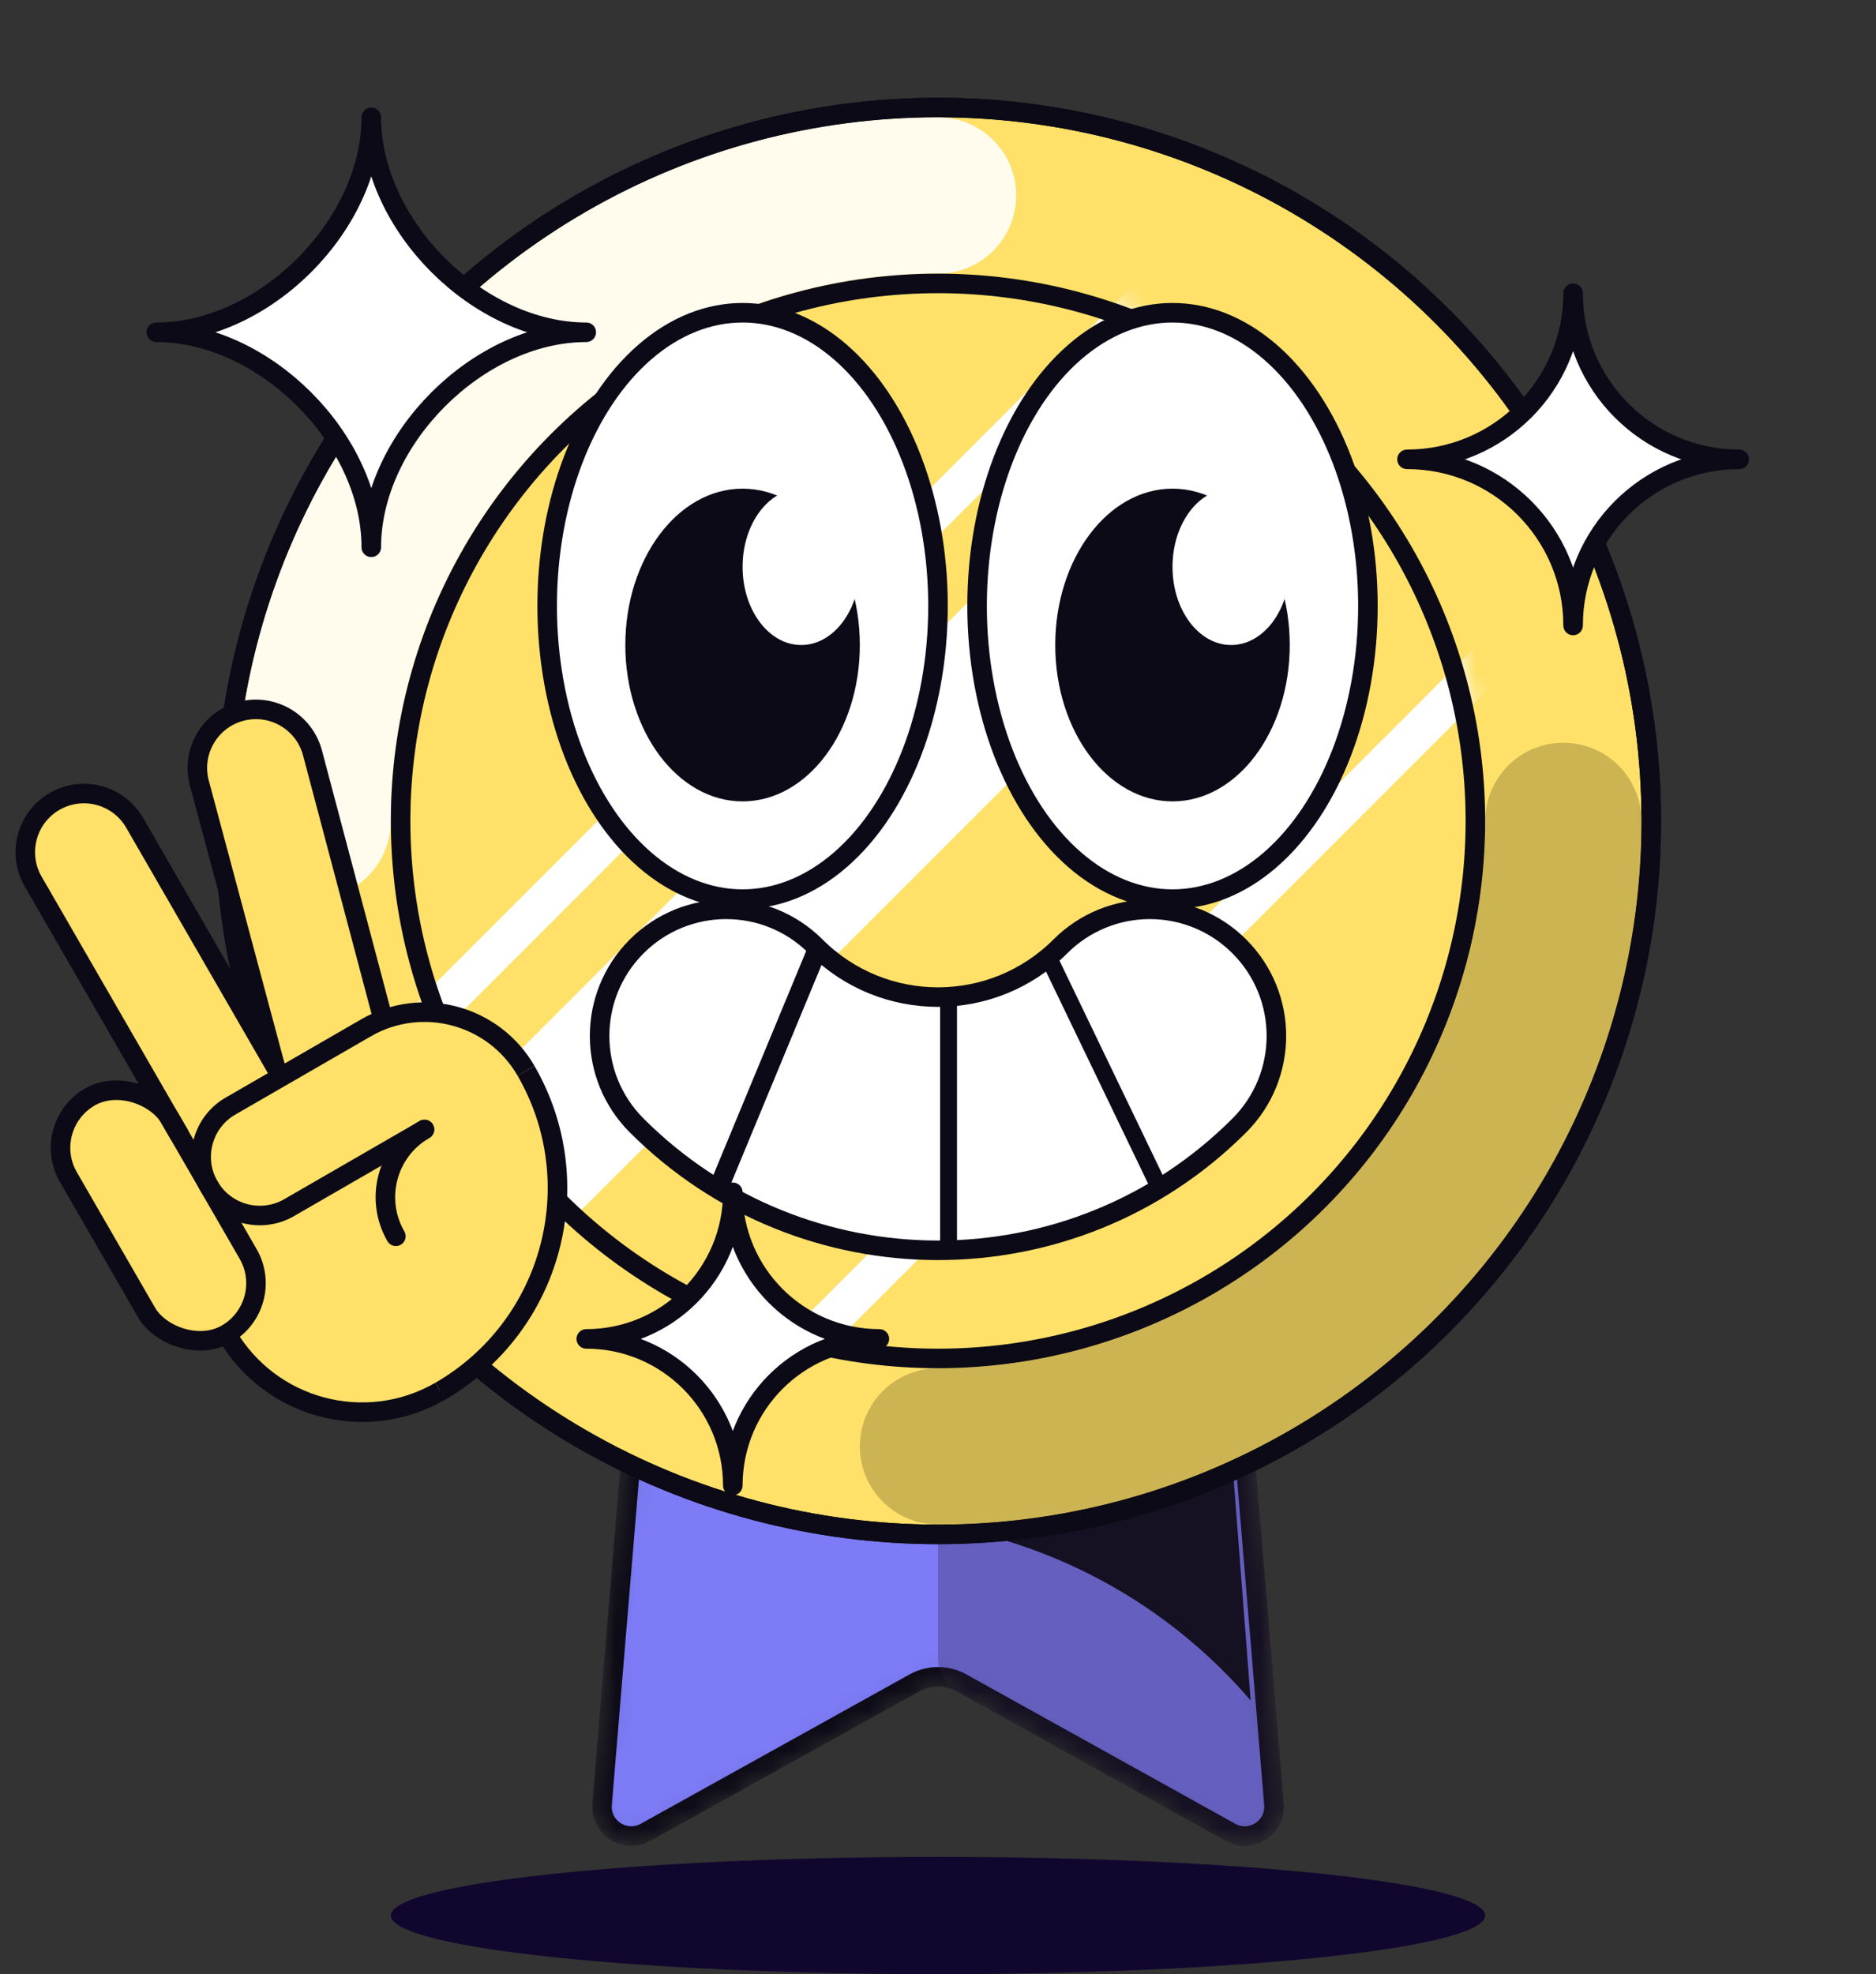 <svg width="96" height="101" viewBox="0 0 96 101" fill="none" xmlns="http://www.w3.org/2000/svg">
<rect x="0" y="0" width="96" height="101" fill="#333333" stroke="none"/>
<mask id="mask0_284_30657" style="mask-type:alpha" maskUnits="userSpaceOnUse" x="30" y="48" width="36" height="47">
<path d="M35.84 48.5H60.16C60.94 48.5 61.59 49.098 61.654 49.875L65.191 92.307C65.29 93.503 64.016 94.326 62.967 93.743L49.214 86.103C48.459 85.683 47.541 85.683 46.786 86.103L33.033 93.743C31.984 94.326 30.71 93.503 30.809 92.307L34.345 49.875C34.41 49.098 35.06 48.5 35.84 48.5Z" fill="#7D7BF6" stroke="#0C0A16"/>
</mask>
<g mask="url(#mask0_284_30657)">
<path d="M35.84 48.5H60.16C60.94 48.5 61.59 49.098 61.654 49.875L65.191 92.307C65.29 93.503 64.016 94.326 62.967 93.743L49.214 86.103C48.459 85.683 47.541 85.683 46.786 86.103L33.033 93.743C31.984 94.326 30.71 93.503 30.809 92.307L34.345 49.875C34.41 49.098 35.06 48.5 35.84 48.5Z" fill="#7D7BF6" stroke="#0C0A16"/>
<path d="M63 74L64 87C60.112 82.465 54.817 79.363 48.959 78.192L48 78V74H63Z" fill="#0C0A16"/>
<path d="M48 50C48 48.895 48.895 48 50 48H60.16C61.2 48 62.066 48.797 62.153 49.834L65.689 92.266C65.822 93.86 64.123 94.957 62.724 94.18L49.029 86.572C48.394 86.219 48 85.549 48 84.823V50Z" fill="#2D1E42" fill-opacity="0.3"/>
</g>
<circle cx="48" cy="42" r="36.5" fill="#FFE169" stroke="#0C0A16"/>
<path d="M16 42C16 24.327 30.327 10 48 10" stroke="#FFFBED" stroke-width="8" stroke-linecap="round"/>
<path d="M80 42C80 59.673 65.673 74 48 74" stroke="#CCB453" stroke-width="8" stroke-linecap="round"/>
<mask id="mask1_284_30657" style="mask-type:alpha" maskUnits="userSpaceOnUse" x="20" y="14" width="56" height="56">
<circle cx="48" cy="42" r="27" fill="#FFEB9A" stroke="#0C0A16" stroke-width="2"/>
</mask>
<g mask="url(#mask1_284_30657)">
<circle cx="48" cy="42" r="28" fill="#FFE169"/>
<path d="M0 74L64 10" stroke="white" stroke-width="2"/>
<path d="M36 74L100 10" stroke="white" stroke-width="2"/>
<path d="M12 74L76 10" stroke="white" stroke-width="8"/>
</g>
<circle cx="48" cy="42" r="27.5" stroke="#0C0A16"/>
<circle cx="48" cy="42" r="36.5" stroke="#0C0A16"/>
<ellipse cx="38" cy="31" rx="10" ry="15" fill="white" stroke="#0C0A16"/>
<ellipse cx="38" cy="33" rx="6" ry="8" fill="#0C0A16"/>
<ellipse cx="41" cy="29" rx="3" ry="4" fill="white"/>
<ellipse cx="60" cy="31" rx="10" ry="15" fill="white" stroke="#0C0A16"/>
<ellipse cx="60" cy="33" rx="6" ry="8" fill="#0C0A16"/>
<ellipse cx="63" cy="29" rx="3" ry="4" fill="white"/>
<path fill-rule="evenodd" clip-rule="evenodd" d="M63.42 48.42C65.949 50.949 65.949 55.051 63.42 57.58C54.904 66.096 41.096 66.096 32.58 57.58C30.051 55.051 30.051 50.949 32.58 48.42C35.11 45.89 39.211 45.89 41.74 48.42C45.197 51.877 50.803 51.877 54.26 48.42C56.789 45.89 60.89 45.89 63.42 48.42Z" fill="white" stroke="#0C0A16" stroke-linecap="round"/>
<path d="M48.54 63.903L48.54 51.165M59.335 60.773L53.722 49.114" stroke="#0C0A16" stroke-width="0.864"/>
<path d="M36.773 60.773L41.739 48.79" stroke="#0C0A16"/>
<path fill-rule="evenodd" clip-rule="evenodd" d="M2.794 41C1.359 41.828 0.868 43.663 1.696 45.098L8.696 57.222C7.868 55.788 6.033 55.296 4.598 56.124C3.163 56.953 2.672 58.788 3.5 60.222L7.5 67.151C8.328 68.585 10.163 69.077 11.598 68.249L11.611 68.241C14.066 71.976 19.039 73.19 22.959 70.927C24.488 70.044 25.639 68.758 26.355 67.281C28.304 65.042 28.963 61.899 28.015 59.036C28.129 57.751 27.863 56.42 27.169 55.218C25.557 52.426 22.188 51.282 19.266 52.377L15.612 38.739C15.183 37.139 13.538 36.189 11.938 36.618C10.337 37.047 9.387 38.691 9.816 40.292L13.251 53.112L6.892 42.098C6.064 40.663 4.229 40.172 2.794 41ZM10.706 60.703L10.696 60.687L10.706 60.703L10.706 60.703Z" fill="#FFE169"/>
<path d="M11.598 68.249C13.807 72.075 18.7 73.386 22.526 71.177" stroke="#0C0A16"/>
<path d="M14.392 55.089L6.892 42.098C6.064 40.663 4.229 40.172 2.794 41V41C1.359 41.828 0.868 43.663 1.696 45.098L9.196 58.089" stroke="#0C0A16"/>
<path d="M18.723 52.589L11.794 56.589C10.36 57.417 9.868 59.252 10.696 60.687V60.687C11.525 62.121 13.36 62.613 14.794 61.785L21.723 57.785" stroke="#0C0A16" stroke-linecap="round"/>
<path d="M19.588 52.089L15.992 38.522C15.567 36.919 13.922 35.966 12.321 36.395V36.395C10.722 36.824 9.774 38.467 10.202 40.065L14.085 54.558" stroke="#0C0A16"/>
<path d="M26.919 54.785C25.262 51.915 21.592 50.931 18.723 52.588" stroke="#0C0A16"/>
<path d="M20.258 63.249C19.154 61.336 19.808 58.89 21.72 57.786" stroke="#0C0A16" stroke-linecap="round"/>
<path d="M22.526 71.177C28.266 67.863 30.232 60.524 26.919 54.785" stroke="#0C0A16"/>
<rect x="2" y="57.624" width="6" height="14" rx="3" transform="rotate(-30 2 57.624)" stroke="#0C0A16"/>
<path d="M72 23.5C76.694 23.5 80.5 19.694 80.5 15C80.5 19.694 84.306 23.5 89 23.5C84.306 23.5 80.5 27.306 80.5 32C80.5 27.306 76.694 23.5 72 23.5Z" fill="white" stroke="#0C0A16" stroke-linejoin="round"/>
<path d="M30 68.5C34.142 68.5 37.5 65.142 37.5 61C37.5 65.142 40.858 68.5 45 68.5C40.858 68.5 37.5 71.858 37.5 76C37.5 71.858 34.142 68.5 30 68.5Z" fill="white" stroke="#0C0A16" stroke-linejoin="round"/>
<path d="M8 17C13.523 17 19 11.523 19 6C19 11.523 24.477 17 30 17C24.477 17 19 22.477 19 28C19 22.477 13.523 17 8 17Z" fill="white" stroke="#0C0A16" stroke-linejoin="round"/>
<ellipse cx="48" cy="98" rx="28" ry="3" fill="#11072E"/>
</svg>
